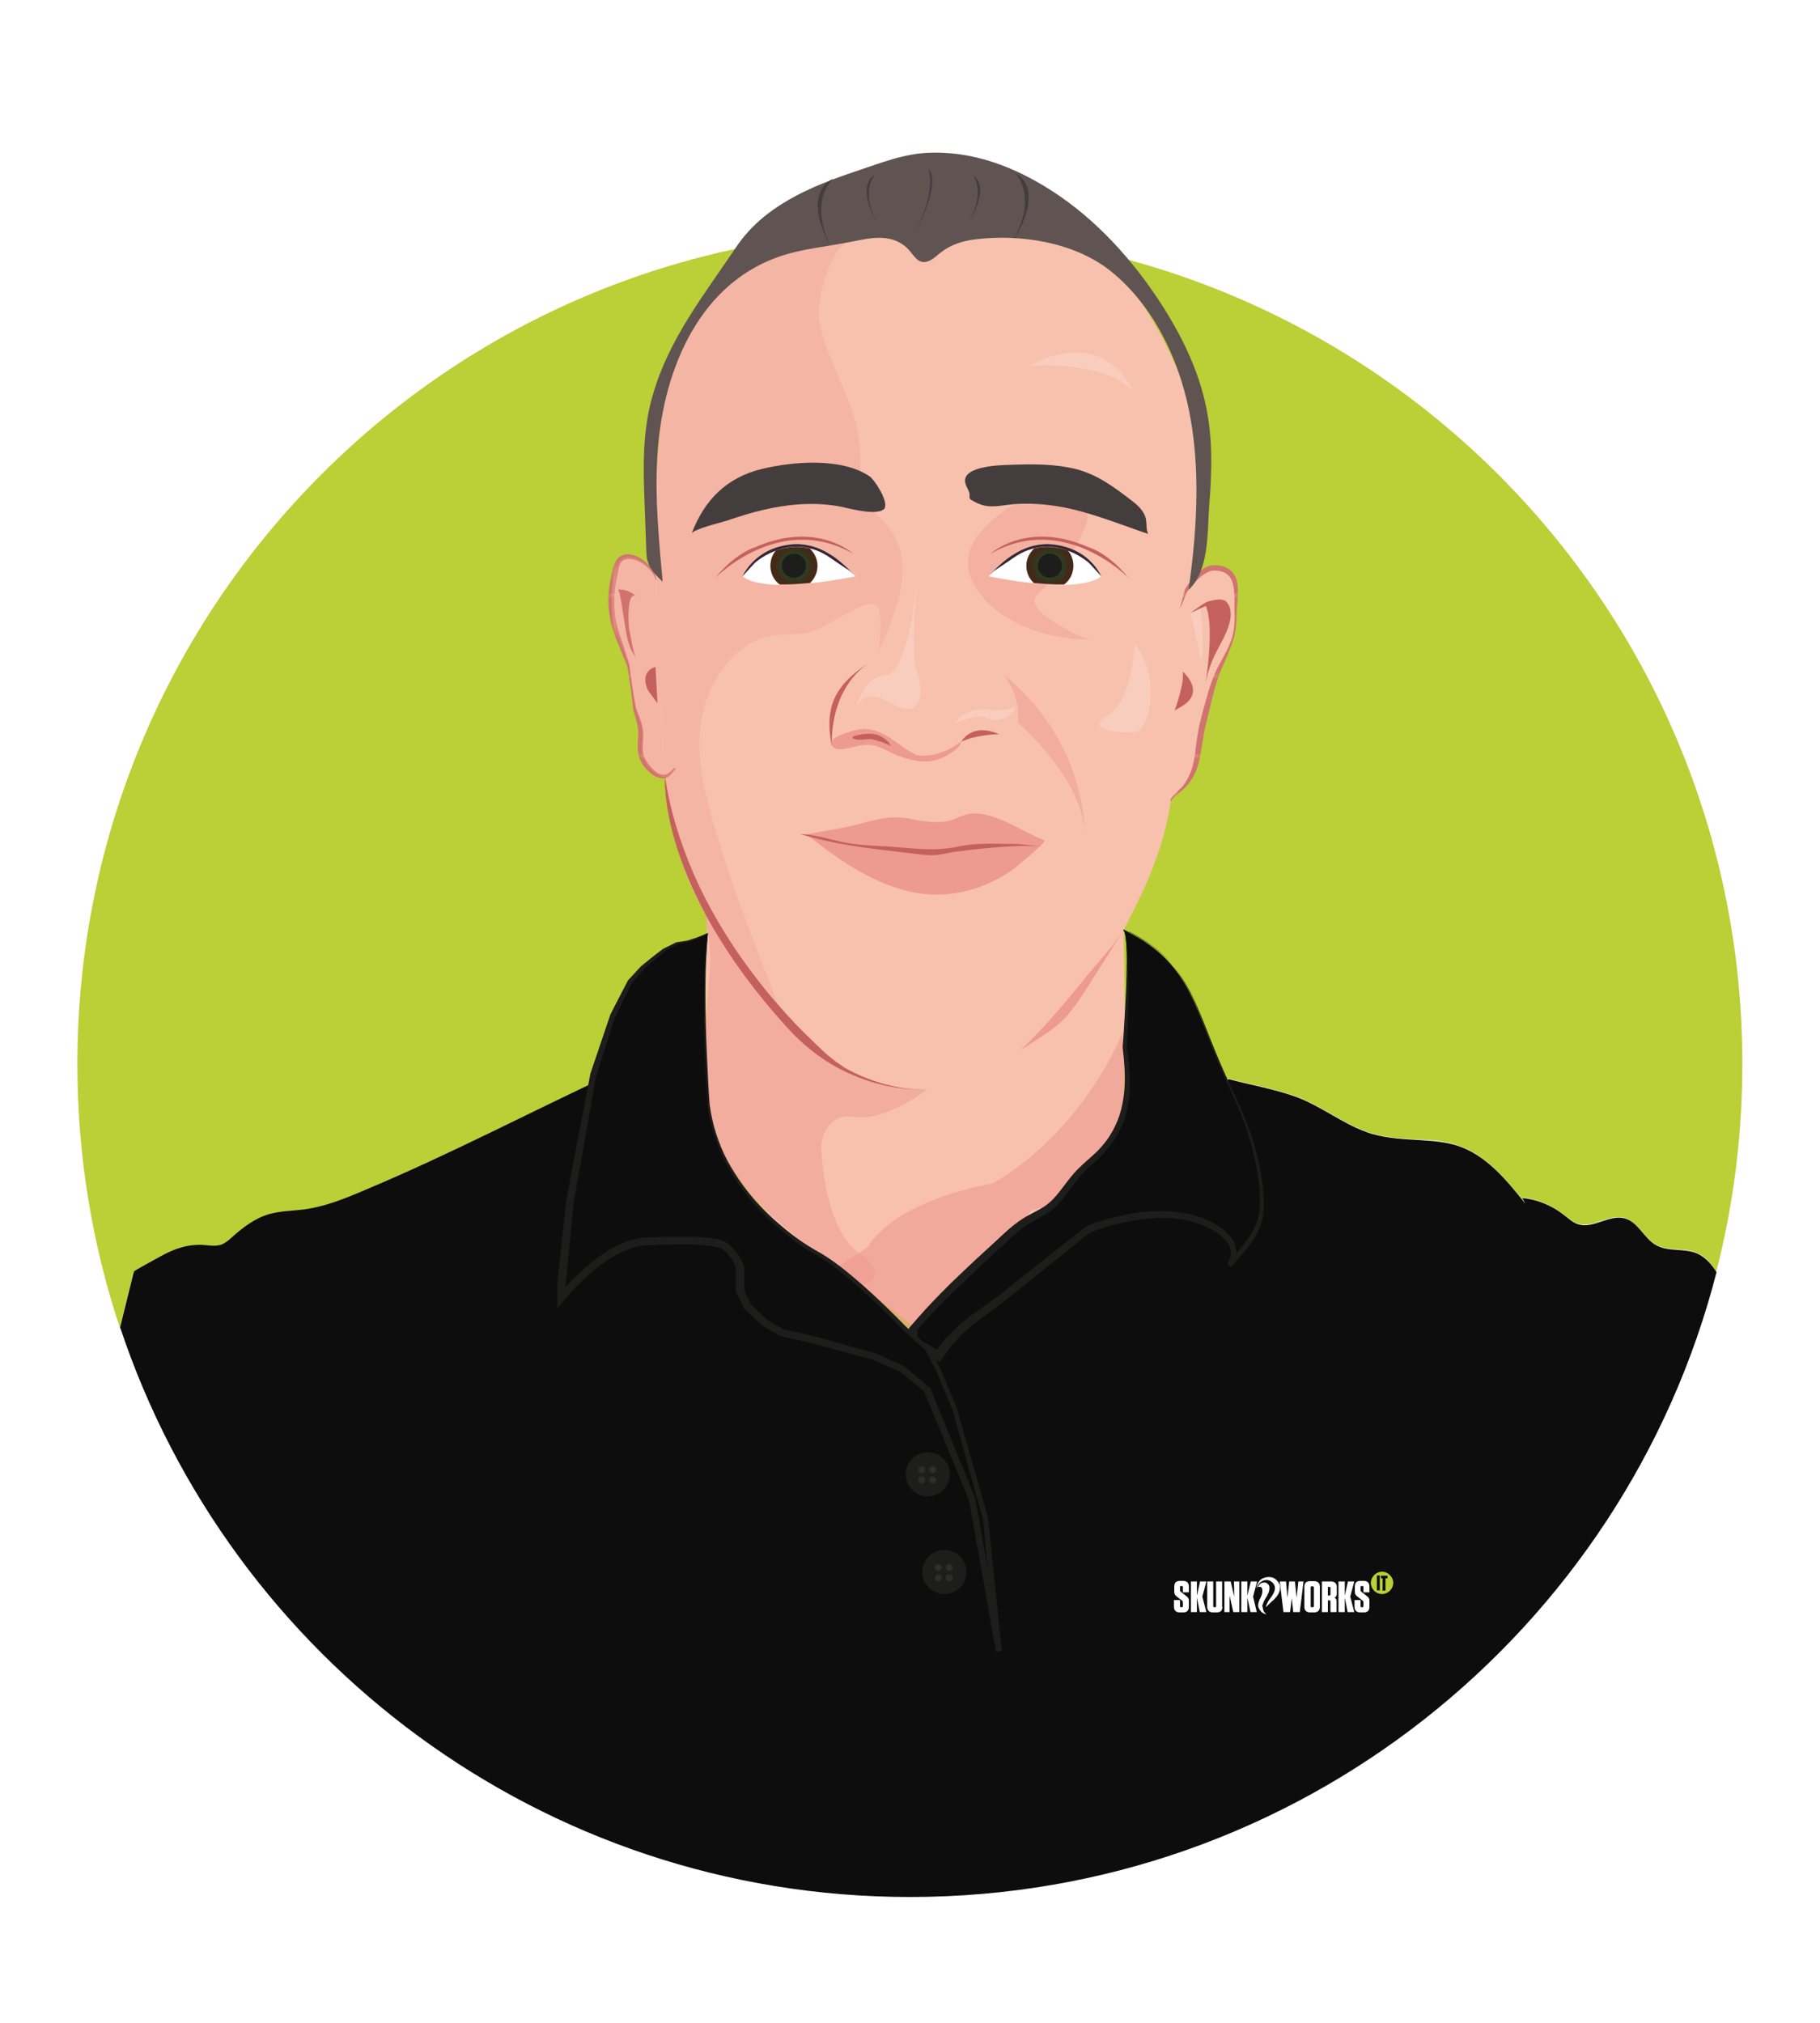 <?xml version="1.0" encoding="utf-8"?>
<!-- Generator: Adobe Illustrator 25.4.1, SVG Export Plug-In . SVG Version: 6.00 Build 0)  -->
<svg version="1.1" id="Layer_1" xmlns="http://www.w3.org/2000/svg" xmlns:xlink="http://www.w3.org/1999/xlink" x="0px" y="0px"
	 viewBox="0 0 635 705.9" style="enable-background:new 0 0 635 705.9;" xml:space="preserve">
<style type="text/css">
	.st0{fill:none;}
	.st1{fill:#D1746F;}
	.st2{fill:#BBCF36;}
	.st3{fill:#F8C1AD;}
	.st4{opacity:0.4;fill:#ED9A90;}
	.st5{opacity:0.3;fill:#ED9A90;}
	.st6{opacity:0.5;fill:#ED9A90;}
	.st7{fill:#F9CDBE;}
	.st8{fill:#ED9A90;}
	.st9{fill:url(#SVGID_1_);}
	.st10{opacity:0.45;fill:#ED9A90;}
	.st11{fill:#FFFFFF;}
	.st12{fill:#F19486;}
	.st13{fill:url(#SVGID_00000109729641358070864670000001510611079704442028_);}
	.st14{fill:#231E34;}
	.st15{fill:#1D1D1B;}
	.st16{fill:#ECECEC;}
	.st17{fill:url(#SVGID_00000067923145420733228620000002646463392803288712_);}
	.st18{fill:url(#SVGID_00000069383596984616189570000000814312136446765229_);}
	.st19{fill:url(#SVGID_00000088823192190963149080000002483540593083713467_);}
	.st20{fill:#352738;}
	.st21{fill:#1F1C33;}
	.st22{fill:#443140;}
	.st23{opacity:0.25;}
	.st24{fill:#F5F5F5;}
	.st25{fill:#D9D9D9;}
	.st26{fill:url(#SVGID_00000078750004891273602600000009021624418680929949_);}
	.st27{fill:url(#SVGID_00000128475706451943869970000015164841766199932804_);}
	.st28{fill:url(#SVGID_00000064324859949093784750000018399955237562663820_);}
	.st29{fill:url(#SVGID_00000177473731871328872710000001063123210481799605_);}
	.st30{fill:url(#SVGID_00000142872943878346472880000010177748929310013349_);}
	.st31{fill:url(#SVGID_00000005243046637632587370000003569322417367523203_);}
	.st32{fill:url(#SVGID_00000018234163493930077860000013689853172996030897_);}
	.st33{fill:url(#SVGID_00000074423617376849064060000014212136671232501926_);}
	.st34{fill:#7A6065;}
	.st35{opacity:0.58;fill:#443140;}
	.st36{fill:#0D0D0D;}
	.st37{fill:#2D2D2B;}
	.st38{fill:#453746;}
	.st39{opacity:0.22;fill:#F8C1AD;}
	.st40{fill:#5F4C56;}
	.st41{fill:#C4615F;}
	.st42{fill:url(#SVGID_00000051342906020693338930000015658701149978572215_);}
	.st43{fill:#443D3D;}
	.st44{opacity:0.6;fill:#ED9A90;}
	.st45{fill:url(#SVGID_00000102533861654986313920000013998597811717984172_);}
	.st46{fill:url(#SVGID_00000142863962887980767700000017342042801470219175_);}
	.st47{fill:url(#SVGID_00000180360810486285243860000014373002508120393122_);}
	.st48{fill:#5F5452;}
	.st49{opacity:0.64;}
	.st50{fill:#503C40;}
	.st51{fill:url(#SVGID_00000174591194604526863790000011682888499025488259_);}
	.st52{fill:url(#SVGID_00000034771561880204445280000000005572963314922166_);}
	.st53{fill:url(#SVGID_00000134970403283645885470000013484998337812430984_);}
	.st54{fill:#E9E9E9;}
	.st55{fill:url(#SVGID_00000144333640539526938680000004076726172970002103_);}
	.st56{fill:url(#SVGID_00000036243151864225767200000003136783662739285673_);}
	.st57{fill:url(#SVGID_00000091695500317010734210000002843569446234937986_);}
	.st58{fill:url(#SVGID_00000174593622218681102840000005304712604315841717_);}
	.st59{fill:url(#SVGID_00000114792728720329235770000016289246742494986153_);}
	
		.st60{fill:url(#SVGID_00000063613565179660512720000013928873647813000609_);stroke:url(#SVGID_00000109746702450600846060000013152008030827954576_);stroke-miterlimit:10;}
	
		.st61{fill:url(#SVGID_00000014626157046776793460000009411720706486708662_);stroke:url(#SVGID_00000029750685375313826300000009961164308372156577_);stroke-miterlimit:10;}
	
		.st62{fill:url(#SVGID_00000032608761815971163560000017991631480676896910_);stroke:url(#SVGID_00000070118889940884082990000009919735949528102835_);stroke-miterlimit:10;}
	.st63{fill:url(#SVGID_00000090263059188877472240000011018935460177288600_);}
	.st64{fill:#4A373B;}
	.st65{fill:#312325;}
	.st66{opacity:0.48;fill:#ED9A90;}
	.st67{fill:#7D6D60;}
	.st68{opacity:0.5;}
	.st69{fill:url(#SVGID_00000058585985987020109900000017452824120543630756_);}
	.st70{fill:url(#SVGID_00000145750664942885061880000002677472525850431889_);}
	.st71{fill:url(#SVGID_00000096056204252800731810000001020428579856092546_);}
	.st72{fill:url(#SVGID_00000137822698743702594890000008033354432601332360_);}
	.st73{fill:url(#SVGID_00000034808463800723788770000015143147023721676197_);}
	.st74{fill:url(#SVGID_00000033368997328068349160000005366874643654654866_);}
	.st75{fill:url(#SVGID_00000059299370558468078090000013824086674796635778_);}
	.st76{fill:url(#SVGID_00000086693905643862941480000012973380095102578593_);}
	.st77{fill:url(#SVGID_00000154413456757795905780000004211316820722610825_);}
	.st78{fill:url(#SVGID_00000021087266835219737560000009495106298464746639_);}
	.st79{fill:url(#SVGID_00000060018492330536637080000014629546650372489857_);}
	.st80{fill:url(#SVGID_00000124162250219080792520000014434101635634277567_);}
	.st81{opacity:0.35;fill:#634E42;}
	.st82{fill:#665549;}
	.st83{fill:#8C7E73;}
	.st84{opacity:0.23;fill:#665549;}
	.st85{fill:url(#SVGID_00000111886183088279593890000009109533695667321021_);}
	.st86{fill:url(#SVGID_00000181071613541706639370000015141698189022760353_);}
	.st87{fill:url(#SVGID_00000065056322821112021490000015463251806096610228_);}
	.st88{fill:url(#SVGID_00000099624875734877862360000015532506134795790506_);}
	.st89{opacity:0.8;fill:#F9CDBE;}
	.st90{fill:url(#SVGID_00000142856557862935135200000014842969434875724206_);}
	.st91{fill:url(#SVGID_00000006702859870631812160000013881425758378725252_);}
	.st92{fill:none;stroke:url(#SVGID_00000180351160528097065850000004598850524327149455_);stroke-width:2;stroke-miterlimit:10;}
	.st93{fill:url(#SVGID_00000057842382868530529150000010716433006893610145_);}
	.st94{fill:url(#SVGID_00000014613636519674669560000003649298332245850774_);}
	.st95{opacity:0.54;fill:#FFFFFF;}
	.st96{fill:url(#SVGID_00000036941996749971814000000017613493722594387382_);}
	.st97{fill:url(#SVGID_00000096043477160665619830000016470226169297012629_);}
	.st98{fill:url(#SVGID_00000176751640506032121630000005344363793207949983_);}
	
		.st99{fill:url(#SVGID_00000126313364650582337560000013879650533936510374_);stroke:url(#SVGID_00000036228258779852591100000011689328344754077569_);stroke-miterlimit:10;}
	
		.st100{fill:url(#SVGID_00000090984853235545031630000015464608124174922152_);stroke:url(#SVGID_00000156575210570568446600000012314517521964895625_);stroke-miterlimit:10;}
	.st101{fill:#35A8E0;}
	.st102{fill:#0D0D0D;stroke:#1D1D1B;stroke-width:3;stroke-miterlimit:10;}
	.st103{fill:#8A6D73;}
	.st104{fill:none;stroke:#D9D9D9;stroke-miterlimit:10;}
	.st105{opacity:0.25;fill:#F5F5F5;}
	.st106{fill:url(#SVGID_00000016036568663269682990000010903745133373107861_);}
	.st107{fill:url(#SVGID_00000117652449425936047800000007909801204639628929_);}
	.st108{fill:#F7BBB0;}
	.st109{opacity:0.7;fill:#F9CDBE;}
	.st110{fill:url(#SVGID_00000158006421918554557750000010210897859668802212_);}
	.st111{fill:url(#SVGID_00000026866423004467283270000000934644565733087616_);}
	.st112{fill:none;stroke:#C6AF8D;stroke-linecap:round;stroke-miterlimit:10;}
	.st113{fill:none;stroke:#C6AF8D;stroke-linecap:round;stroke-miterlimit:10;stroke-dasharray:1.999,1.999;}
	.st114{fill:#C6AF8D;}
	.st115{fill:#E5D4BD;}
	.st116{fill:#5F473B;}
	.st117{fill:url(#SVGID_00000090265795187091609420000010736302420494881687_);}
	.st118{opacity:0.8;fill:#FFFFFF;}
	.st119{fill:url(#SVGID_00000126319397530772884310000000405930691177674933_);}
	.st120{fill:url(#SVGID_00000088119550741767028690000005264078945616964480_);}
	
		.st121{fill:url(#SVGID_00000013882592658956083080000009292504362551926714_);stroke:url(#SVGID_00000150098920067043047710000007927089678641646258_);stroke-miterlimit:10;}
	.st122{fill:url(#SVGID_00000055670577136518941900000013516872944111040928_);}
	
		.st123{fill:url(#SVGID_00000051371329535008830770000014941161813481260710_);stroke:url(#SVGID_00000159455976328222108590000009636904802211791009_);stroke-miterlimit:10;}
	.st124{fill:#9C7357;}
	.st125{fill:#8F6B50;}
	.st126{fill:#795C4D;}
	.st127{fill:#B19279;}
	.st128{fill:url(#SVGID_00000141435851372128623840000003036165503653767857_);}
	.st129{fill:url(#SVGID_00000163785737922858554810000000654329755046375340_);}
	.st130{fill:url(#SVGID_00000054966005903250309340000013302773685317785278_);}
	.st131{opacity:0.2;fill:#ED9A90;}
	.st132{opacity:0.37;}
	.st133{fill:url(#SVGID_00000121246690162823842370000005155566711978635413_);}
	.st134{opacity:0.66;fill:#ED9A90;}
	.st135{opacity:0.49;fill:#ED9A90;}
	.st136{fill:#C49182;}
	.st137{opacity:0.25;fill:#F9CDBE;}
	.st138{fill:url(#SVGID_00000134949026665529902860000011766103858988652461_);}
	.st139{opacity:0.5;fill:#F9CDBE;}
	.st140{opacity:0.28;fill:#F9CDBE;}
	.st141{opacity:0.37;fill:#ED9A90;}
	.st142{opacity:0.19;fill:#ED9A90;}
	.st143{opacity:0.23;fill:#ED9A90;}
	.st144{opacity:0.78;fill:#ED9A90;}
	.st145{fill:none;stroke:#E6DAE5;stroke-linecap:round;stroke-linejoin:round;stroke-miterlimit:10;stroke-dasharray:1,1;}
	.st146{fill:url(#SVGID_00000078752020932334408910000006481728608723307659_);}
	.st147{fill:url(#SVGID_00000047748952551464938060000003401085459169748377_);}
	.st148{fill:url(#SVGID_00000015328188574739432290000018189621228465657738_);}
	.st149{fill:url(#SVGID_00000121243814855704501260000012224289728906400132_);}
	.st150{fill:url(#SVGID_00000008843876641130338150000009100918185144088482_);}
	.st151{fill:url(#SVGID_00000059276854456906630500000014928306692424426653_);}
	.st152{fill:url(#SVGID_00000090265525751437774820000006896689463065378202_);}
	.st153{fill:url(#SVGID_00000008829379551395550610000007753507843428379281_);}
	.st154{fill:#DCB39B;}
	.st155{fill:#C3A089;}
	.st156{fill:#E7BD9B;}
	.st157{opacity:0.57;fill:#ED9A90;}
	.st158{fill:url(#SVGID_00000039098281608652260940000009669520714920890519_);}
	.st159{fill:#E2B1A2;}
	.st160{opacity:0.41;fill:#ED9A90;}
	.st161{fill:url(#SVGID_00000084501921180538621290000003016957752009564805_);}
	.st162{fill:url(#SVGID_00000084500293543561747910000008254326158478120847_);}
	.st163{fill:url(#SVGID_00000084522925139913071890000004858559468656948624_);}
	.st164{opacity:0.59;fill:#ED9A90;}
	.st165{fill:url(#SVGID_00000057859482194218434180000014526544866605173633_);}
	.st166{fill:url(#SVGID_00000150091802905333673120000013440876085710449292_);}
	.st167{opacity:0.15;fill:#ED9A90;}
	.st168{fill:url(#SVGID_00000179618818352319424590000004353492169390706562_);}
	.st169{fill:url(#SVGID_00000144305630191319115170000001573474040134386074_);}
	.st170{fill:url(#SVGID_00000132068197599206661760000003713828209959949954_);}
	.st171{fill:none;stroke:url(#SVGID_00000049942683085609522410000008669143653606497446_);stroke-width:2;stroke-miterlimit:10;}
	.st172{fill:none;stroke:url(#SVGID_00000034051087666291056550000016291541316518269118_);stroke-width:2;stroke-miterlimit:10;}
	.st173{opacity:0.2;}
	.st174{fill:#594D3A;}
	.st175{fill:url(#SVGID_00000086657524300467812710000006984528324979953814_);}
	.st176{fill:none;stroke:url(#SVGID_00000075121295739012001780000007894368485651586217_);stroke-width:2;stroke-miterlimit:10;}
	.st177{opacity:5.000000e-02;fill:#594D3A;}
	.st178{opacity:0.21;fill:#594D3A;}
	.st179{opacity:0.15;fill:#594D3A;}
	.st180{opacity:7.000000e-02;fill:#594D3A;}
	.st181{fill:#8E646E;}
	.st182{fill:url(#SVGID_00000143593249295828502120000006007489825654676897_);}
	.st183{fill:url(#SVGID_00000008835018585652242570000017164312664008720557_);}
	.st184{opacity:0.45;fill:#EA8E8E;}
	.st185{fill:url(#SVGID_00000103251651295742565130000015518385859144506293_);}
	.st186{fill:url(#SVGID_00000168115103911337770840000011095038095270054556_);}
	.st187{fill:#0D0D0D;stroke:#1D1D1B;stroke-width:3;stroke-linecap:round;stroke-linejoin:round;stroke-miterlimit:10;}
	.st188{fill:#403829;}
	.st189{fill:#635642;}
</style>
<pattern  x="-468.6" y="110.6" width="27.7" height="27.7" patternUnits="userSpaceOnUse" id="New_Pattern_Swatch_8" viewBox="0 -27.7 27.7 27.7" style="overflow:visible;">
	<g>
		<rect y="-27.7" class="st0" width="27.7" height="27.7"/>
		<rect y="-27.7" class="st1" width="27.7" height="27.7"/>
	</g>
</pattern>
<g>
	<path class="st2" d="M56.2,438.3c4.7-2.6,9.5-4.3,14.9-3.8c2,0.2,4,0.5,5.9-0.1c1.4-0.5,2.6-1.5,3.7-2.5c3.9-3.4,8.2-6.7,13.2-8.2
		c3.9-1.1,8-1.1,12-1.6c7.5-1,14.6-4,21.6-6.9c29.3-12.4,57-26.9,85.6-40.2l18.8,23.9l15.9,18.3l36.8,33.7l31.9,20.4L333,460
		l35.7-33.8l37.1-20.1l22.7-29.8c7.5,2,15.4,3.5,22.7,5.9c9.7,3.3,17.7,10.4,27.6,13.3c5.3,1.6,10.9,1.8,16.5,2.1
		c4.3,0.2,8.7,0.5,12.9,1.9c10.1,3.2,17.3,12,23.9,20.3c-0.4-0.7-0.7-1.3-1.1-2c5.2,0.6,10.2,2.6,14.4,5.8c1.6,1.3,3.2,2.8,5.2,3.4
		c5.3,1.6,10.8-3.5,16.1-2.1c4.7,1.3,6.7,6.9,10.9,9.3c4.3,2.5,10,1,14.5,3c3.1,1.3,5,3.7,6.7,6.5c6-23.2,9.1-47.5,9.1-72.6
		c0-160.5-130.1-290.6-290.6-290.6S27,210.8,27,371.3c0,32.1,5.2,63,14.8,91.9c2.8-11.3,4.8-19.1,4.8-19.4
		C46.8,443.2,55.2,438.8,56.2,438.3z"/>
	<polygon class="st3" points="392,324.4 392.5,358.1 392,380 392,396 364.5,422.3 355.1,427.4 328,451.4 319.9,463.7 297.4,446.4 
		271.4,427.4 261.9,416.8 253.2,404.5 246.5,386.4 246.2,336.3 246.7,328.3 246.5,319.7 275.1,359.1 319.9,380 364.4,360 	"/>
	<path class="st3" d="M275.6,87c-6.8,1.2-13.6,3.1-18.5,7.4c-3.7,3.2-6.6,7.2-9.4,11.2c-5.2,7.1-10.4,14.4-13.3,22.7
		c-1.8,5.3-2.6,10.8-3.4,16.3c-1.9,13.7-2.2,27-2.2,40.9c0,25.8,0.6,51.5,2.7,77.3c1.1,13.6,2.5,27.2,7.1,40
		c5.6,15.8,15.8,29.5,25.8,43c4.4,5.9,8.8,11.7,14.1,16.8c12.9,12.2,31.7,19.3,49.4,17.1c10.4-1.3,19.6-7,28.1-13.1
		c7.9-5.7,15.6-12,21.8-19.6c5.7-6.8,10.1-14.6,14.2-22.5c5.4-10.2,10.4-20.6,13.6-31.7c1.6-5.4,2.7-11,3.3-16.6
		c0.6-5.9-0.4-11.6-0.3-17.4c0.3-11.7,4.8-22.9,5.3-34.6c0.2-4.9-1-9.9,0-14.6c1.9-9.2,3.7-14.3,4.8-23.3c1-8.5,0.4-21.1-0.1-29.6
		c-0.2-4.5-1.3-8.9-2.6-13.2c-4.7-15.6-12-30.4-21.7-43.5c-3-4.1-6.3-8-10.4-11c-10.7-7.7-23.3-9.6-36.1-8.9
		c-7.9,0.4-15.8,0.7-23.7,1.2c-12.3,0.8-24.6,2.1-36.8,3.9C283.7,85.8,279.6,86.3,275.6,87z"/>
	<path class="st41" d="M302.8,231.5c-4.8,3.2-9.4,7.1-11.7,12.3c-2.3,5.3-2,11.3-0.8,16.9C290.3,260.8,288.5,241.8,302.8,231.5z"/>
	<path class="st6" d="M323.7,380c0,0-14.7,11.4-25.5,9.7s-11.7,10-11.7,10s0.5,28.3,13.1,37.5c12.7,9.2,0.2,11.4,0.2,11.4
		s-14.9-11.3-14.9-11.4c-8.1-6.2-16-12.8-23.1-20.1c-16.5-17-17-45.3-15.1-67.3c0.4-5.2,1.1-10.6,1.1-16c-0.1-5.4-1.2-10.7-2.1-16
		l2-0.6c0,0,8.3,20.1,24.5,37.8C284.5,368.5,301.1,380.9,323.7,380z"/>
	<path class="st7" d="M319.9,203.5c0,0-2.5,24.4,0,30.8c2.5,6.4,2.1,17.5-8.9,11.1c-11.1-6.5-12.5,2.5-12.5,2.5s2.2-11.7,10.5-12.3
		C317.1,235,319.9,203.5,319.9,203.5z"/>
	<path class="st7" d="M395.9,224.7c0,0-0.6,19.6-9.3,24.8c-8.7,5.2,3.9,6.3,9.3,6C401.3,255,405,235.6,395.9,224.7z"/>
	<path class="st7" d="M359,127.6c0,0,26.8-2,36.3,8.9C395.3,136.5,386.5,113.5,359,127.6z"/>
	<path class="st3" d="M232.9,271.1c-0.3,0.1-0.6,0.1-1,0.1c-2.7-0.2-5.8-3.4-7-5.5c-2.2-3.9-0.5-7.3-1.1-11.3
		c-0.4-2.4-1.4-4.8-2.1-7.1l-2.3-15.1c0,0-4.1-10.6-4.1-10.6c-2.2-6-2.6-12.7-1.4-18.9c0.6-2.8,0.8-7.3,4-8.2
		c4.4-1.3,11.2,3.8,11.6,8.1c0,0,7.1,65.6,7.1,65.6C235.4,269.5,234.5,270.8,232.9,271.1z"/>
	<g>
		<pattern  id="SVGID_1_" xlink:href="#New_Pattern_Swatch_8" patternTransform="matrix(1 0 0 1 -128.561 -42.322)">
		</pattern>
		<path class="st9" d="M235.7,268.3c-0.5,0.5-0.9,1.1-1.3,1.6c-0.5,0.5-1,1.1-1.7,1.4c-0.7,0.3-1.5,0.4-2.3,0.2
			c-0.8-0.2-1.5-0.5-2.1-0.8c-1.3-0.8-2.3-1.8-3.3-2.9c-0.9-1.1-1.7-2.4-2.1-3.9c-0.4-1.5-0.4-3-0.4-4.4c0.1-1.4,0.2-2.8,0.2-4.1
			c-0.1-2.6-1.1-5.2-1.8-8l0-0.1l0,0c-0.5-5.1-1.2-10.1-2.1-15.1l0,0.1l-2.6-6.4c-0.9-2.1-1.8-4.2-2.5-6.5c-1.3-4.5-1.8-9.3-1.2-14
			c0.1-1.2,0.3-2.4,0.6-3.5c0.2-1.1,0.4-2.3,0.7-3.4c0.3-1.2,0.7-2.4,1.6-3.5c0.4-0.5,1.1-1,1.7-1.2l0.5-0.2l0.5-0.1
			c0.3-0.1,0.7-0.1,1-0.1c1.3,0,2.5,0.4,3.6,1c1.1,0.5,2.1,1.3,2.9,2.1c0.9,0.8,1.7,1.7,2.3,2.7c0.6,1,1.1,2.2,1.1,3.3l-0.2,0
			c-0.5-2.2-2.1-3.9-3.8-5.3c-1.7-1.3-3.9-2.3-5.9-2.2c-1,0.1-1.8,0.4-2.3,1.1c-0.6,0.7-0.9,1.7-1.1,2.8c-0.2,1.1-0.4,2.2-0.6,3.3
			c-0.2,1.2-0.4,2.2-0.5,3.3c-0.5,4.4-0.3,9,0.8,13.3c0.5,2.1,1.4,4.3,2.1,6.5l2.1,6.5l0,0.1l0,0c0.6,5.1,1.3,10.1,2.3,15.1l0-0.1
			c0.8,2.6,2.2,5.1,2.5,8.1c0.3,3-0.5,5.7,0.1,8.1c0.3,1.2,0.9,2.4,1.7,3.4c0.8,1.1,1.7,2.1,2.7,2.8c1,0.8,2.3,1.3,3.4,0.9
			c1.2-0.3,2.1-1.5,3.2-2.4L235.7,268.3z"/>
	</g>
	<path class="st41" d="M222.2,208.2c-2.5-1.9-3.5-2.5-6.7-2.5c0.9,0,2,9.4,2.2,10.3c0.8,4.7,1.1,9.6,4.3,13.5
		c-1.1-1.4-1.9-7.5-2.4-9.5C219.2,218.4,218.5,205.4,222.2,208.2z"/>
	<path class="st5" d="M311.7,186.4c-3.1-5-7.5-7.5-9.7-12.8c-0.3-0.8-0.6-1.8-0.9-2.8c-1.1-5-0.8-10.3-1.2-15.4
		c-1.3-15.8-11.1-28-14-43c-1.4-7.3,3.7-29.2,13.9-29.8c-0.1,0-11.5,0.9-11.5,0.9l-15.9,3.9L254.8,97l-16,17.3l-5.8,15.4l-3.5,19.4
		l-0.7,19.7v15.4l0.3,27.2c-0.1-5.3-0.2-8.8-0.2-8.8c-0.5-4.3-6.5-9.4-10.9-8.1c-3.2,1-3.4,5.4-4,8.2c-1.3,6.2-0.8,12.9,1.4,18.9
		c0,0,4.1,10.6,4.1,10.6l2.3,15.1c0.7,2.3,1.7,4.7,2.1,7.1c0.6,3.9-1.1,7.4,1.1,11.3c1.2,2.1,4.2,5.3,7,5.5c0.1,0,0.2-0.2,0.2-0.4
		l0.2,2.5l1.9,13.2l0.9,4.6c1.1,10.3,11.3,28.7,11.3,28.7c6.6,13.3,28.6,39.4,28.6,39.4c-0.1-0.1-0.1-0.3-0.2-0.4
		c-10.3-25.7-20.8-52-27.9-78.7c-2.7-10.1-4.1-20.8-1.9-31c2.4-11.3,10.9-24.3,22.9-27c4.5-1,9.2-0.6,13.8-1.3
		c6.3-1,20.5-12.8,24-9.6c2.4,2.2,1,12.8,0.9,16c2.2-4.8,4.1-9.8,5.8-14.8C315.1,203.9,316.5,194.2,311.7,186.4z M230,238.7
		l1.6,26.1C231.2,259.8,230.5,249.5,230,238.7C230,238.7,230,238.7,230,238.7z M231.9,268.2L231.9,268.2L231.9,268.2
		C231.9,268.2,231.9,268.2,231.9,268.2z"/>
	<path class="st41" d="M228.7,232.7c0,0-5.8,1.3-2.6,8.2l3.3,4.5L228.7,232.7z"/>
	<path class="st43" d="M308.7,177.1c1.1-2.5-3.5-9.6-5.3-10.9c-9.8-6.6-26.6-5.2-37.5-2.6c-12.4,3-20.2,10.9-24.6,22.6
		c0.6-1.6,10.4-3.9,12.2-4.5c4.4-1.5,8.8-2.9,13.3-3.9c8.8-2,17.7-2.7,26.7-1c2.5,0.5,13.2,3.6,15.3,0.4
		C308.7,177.2,308.7,177.2,308.7,177.1z"/>
	<path class="st4" d="M357.1,174.2c0,0-24.6,11.7-18.4,27.3c5.9,15.1,27.7,22.5,42.5,21.4c-3.6,0.3-9.7-3.7-12.5-5.3
		c-2.3-1.4-8.7-5.1-7.6-8.9c0.2-0.6,0.6-1,1-1.4c2.9-2.9,6.3-5.4,8.5-8.9c2.8-4.3,5.4-8.7,7.5-13.3c0.8-1.7,1.5-3.6,1.3-5.5
		C378.6,171.6,362.4,173.3,357.1,174.2z"/>
	<path class="st43" d="M338.4,174c0,0,0-0.1-0.1-0.1c-0.1-0.4,0-0.8,0-1.2c0-1.2-0.9-2.3-1.3-3.5c-2.6-6.6,11.9-6.9,15.2-7
		c7.8-0.3,15.7-0.4,23.3,1.5c7.7,2,13.7,6.6,19.9,11.4c2.2,1.7,4.3,4,4.5,6.7c0.2,1.6,0,3,0.7,4.5c-10.1-3.4-20.1-7.6-30.7-9.5
		c-5.3-0.9-10.7-1.3-16-0.9c-5.8,0.5-9.4,2-14.7-1.3C338.9,174.5,338.6,174.3,338.4,174z"/>
	<path class="st41" d="M292.3,370.9c-3.3-2.3-6.1-5.1-9-7.9c-4.1-3.9-8-8-11.7-12.3c-4.7-5.3-9-10.9-13.1-16.7
		c-4.6-6.6-8.8-13.5-12.5-20.7c-4-7.8-7.3-16-9.9-24.4c-1.8-5.8-3.1-11.8-4.1-17.8c0,0-2.8,37.6,42.8,87.6c5,5.5,11.1,10.5,17.7,14
		c9.5,5,20,7.8,30.8,7.4c0.1,0,0.2,0,0.3,0c-9.9,0.4-20.5-2.8-29-7.6C293.8,371.9,293.1,371.4,292.3,370.9z"/>
	<path class="st8" d="M356,366.5c4.5-3.1,9.4-5.7,13.6-9.4c4.7-4.2,7.8-9.6,11.2-14.8c3.8-5.9,7.5-12,11.3-17.9
		c-3.7,5.7-8.6,10.9-12.9,16.1c-6.7,8.3-13.5,16.5-21.1,24C357.4,365.2,356.7,365.8,356,366.5z"/>
	<path class="st44" d="M391.7,360.1c0,0-12.7,33.6-45.2,52.8c0,0-33.5,5.3-43.8,22.3l-12.3,8.1l9.5,5.3l13,11.2l2.9,3.9h2.8
		l10.3-11.7L341,441l9.4-9.2l5.9-5l3.6-4.5l4.5-1.1l3.6-1.1c0,0,5.9-8.2,5.9-8.2c2.4-3.4,5.8-5.7,8.9-8.3c6.1-5.2,9.4-13,10.7-20.8
		c0.7-4,0.8-8,0.6-12C393.8,367.7,390.7,362.7,391.7,360.1z"/>
	<g>
		<path class="st36" d="M317.5,661.9c135.4,0,249.2-92.6,281.4-218c-1.7-2.7-3.7-5.1-6.7-6.5c-4.6-2-10.2-0.5-14.5-3
			c-4.2-2.4-6.2-8.1-10.9-9.3c-5.3-1.4-10.9,3.7-16.1,2.1c-2-0.6-3.5-2.1-5.2-3.4c-4.1-3.2-9.2-5.3-14.4-5.8c0.4,0.7,0.7,1.3,1.1,2
			c-6.6-8.3-13.8-17.1-23.9-20.3c-4.1-1.3-8.5-1.6-12.9-1.9c-5.5-0.3-11.2-0.6-16.5-2.1c-9.9-2.9-17.9-10-27.6-13.3
			c-7.3-2.5-15.2-3.9-22.7-5.9l-22.7,29.8l-37.1,20.1L333,460l-16.5,11.2l-31.9-20.4L247.9,417L232,398.8l-18.8-23.9
			c-28.6,13.3-56.3,27.9-85.6,40.2c-7,3-14.1,5.9-21.6,6.9c-4,0.5-8.1,0.5-12,1.6c-5,1.4-9.3,4.7-13.2,8.2c-1.1,1-2.3,2-3.7,2.5
			c-1.9,0.6-3.9,0.3-5.9,0.1c-5.4-0.4-10.2,1.2-14.9,3.8c-1,0.6-9.4,5-9.6,5.5c-0.1,0.3-2,8.2-4.8,19.4
			C80.3,578.6,189.2,661.9,317.5,661.9z"/>
	</g>
	<g>
		<path class="st36" d="M392,324.4c10.7,5.2,18.1,11.7,23.4,22.6c3.9,8,6.7,16.6,10.2,24.7c3.7,8.8,8.2,17.2,10.9,26.4
			c2.1,7.2,3.6,14.5,3.5,22c0,1.6-0.1,3.3-0.5,4.9c-1.5,6.2-6.6,11.7-10.9,16.3c0,0,6.5-6.9-6.5-13.8c-11.5-6.1-27.5-3.6-39.3,0.3
			c-1.1,0.4-2.2,0.8-3.3,1.3c-1,0.6-2,1.3-2.9,2.1c-9.1,7.4-18.3,14.7-27.5,22l-10.4,7.6l-3.3,2.8l-4.5,4.7l-3.5,4.8l-3.7-2.4
			l-4.9-2l-0.3-5c0,0,3-3.4,3-3.4c8.6-9.8,18.3-18.3,27.8-27.2c2.9-2.7,5.8-5.4,9.2-7.5c2.5-1.5,5.2-2.6,7.5-4.3
			c4-3,6.4-7.7,9.8-11.4c2.6-2.9,5.7-5.3,8.3-8.1c9.9-10.5,10.2-23.2,8.2-36.7C392.3,365.1,394.6,328.8,392,324.4z"/>
		<path class="st15" d="M391.9,324.3c0.7,0.3,1.4,0.6,2.1,0.9l1.9,1l1.8,1.1l1.8,1.1c2.4,1.5,4.6,3.3,6.7,5.3
			c4.1,3.9,7.4,8.7,9.8,13.9c2.5,5.1,4.5,10.4,6.6,15.7c2.1,5.3,4.3,10.4,6.7,15.6c2.4,5.1,4.8,10.3,6.7,15.6
			c1.9,5.4,3.3,10.9,4.2,16.6c0.4,2.8,0.7,5.7,0.7,8.6c0,1.4,0,2.9-0.2,4.3c-0.2,1.5-0.6,2.9-1.2,4.3c-1.1,2.7-2.7,5.2-4.5,7.4
			c-1.8,2.3-3.7,4.4-5.7,6.4l-1.2-1.2c0.6-0.7,1.1-1.8,1.3-2.9c0.2-1,0-2.1-0.4-3.1c-0.9-2-2.7-3.6-4.6-4.9c-4-2.6-8.6-4.1-13.3-4.7
			c-2.4-0.3-4.8-0.4-7.2-0.3c-2.4,0.1-4.8,0.3-7.2,0.7c-4.8,0.7-9.5,1.9-14.1,3.5c-1.1,0.4-2.1,0.8-3.1,1.5
			c-0.9,0.6-1.9,1.4-2.8,2.2l-5.7,4.6l-11.5,9.2l-5.7,4.6c-1.9,1.5-3.8,3.1-5.8,4.5l-5.9,4.4c-1,0.7-2,1.4-2.9,2.2l-2.8,2.4l0.1-0.1
			l-4.5,4.7l0.1-0.1l-3.5,4.9l-0.8,1.1l-1.1-0.7l-3.7-2.4l0.2,0.1l-4.9-2l-0.8-0.3l-0.1-0.9l-0.3-5l0-0.6l0.4-0.5
			c3.5-4.1,7.2-8.2,11-12c3.8-3.9,7.8-7.6,11.7-11.3l6-5.5c2-1.8,3.9-3.7,6-5.5c2.1-1.8,4.4-3.5,6.9-4.8c2.4-1.3,4.8-2.4,6.7-4
			c3.9-3.2,6.4-8.2,10.5-12.2c2-2,4.1-3.7,6-5.5c1-0.9,1.8-1.9,2.7-2.9c0.8-1,1.6-2,2.3-3.2c1.4-2.2,2.5-4.6,3.3-7
			c0.8-2.5,1.3-5.1,1.6-7.7c0.6-5.3,0.1-10.6-0.5-15.9l0-0.1l0-0.1c0.5-6.8,0.9-13.6,1.2-20.4c0.1-3.4,0.2-6.8,0.2-10.2
			c0-1.7,0-3.4-0.1-5.1c-0.1-0.8-0.1-1.7-0.2-2.5c0-0.4-0.1-0.8-0.2-1.2l-0.2-0.6C392,324.8,391.9,324.5,391.9,324.3z M392.1,324.5
			c0.1,0.2,0.2,0.2,0.3,0.4l0.2,0.6c0.1,0.4,0.2,0.8,0.3,1.3c0.2,0.8,0.3,1.7,0.3,2.5c0.2,1.7,0.3,3.4,0.3,5.1
			c0.1,3.4,0.2,6.8,0.2,10.2c0,6.8-0.2,13.6-0.6,20.5l0-0.2c0.8,5.4,1.4,10.8,1,16.4c-0.2,2.8-0.7,5.5-1.5,8.2
			c-0.8,2.7-2,5.2-3.5,7.6c-0.7,1.2-1.6,2.3-2.4,3.4c-0.9,1.1-1.8,2.1-2.8,3.1c-2,2-4,3.7-5.9,5.6c-1.8,1.8-3.4,3.9-5,6.2
			c-1.6,2.2-3.3,4.5-5.5,6.4c-2.3,1.9-4.9,3.1-7.1,4.4c-2.3,1.2-4.3,2.8-6.3,4.5c-2,1.7-3.9,3.6-5.9,5.4l-5.9,5.5
			c-3.9,3.7-7.9,7.4-11.7,11.1c-3.8,3.8-7.4,7.7-11,11.8l0.4-1.1l0.2,5l-0.9-1.3l4.8,2.1l0.1,0.1l0.1,0.1l3.7,2.4l-1.9,0.3l3.6-4.8
			l0.1-0.1l0.1-0.1l4.5-4.6l0.1-0.1l0.1,0l2.9-2.4c0.9-0.8,2-1.5,3-2.2l6-4.3c2-1.4,3.9-3,5.8-4.5l5.8-4.6l11.5-9.1l5.8-4.6
			c1-0.7,1.9-1.6,3-2.3c1.1-0.7,2.4-1.3,3.6-1.7c4.7-1.6,9.5-2.8,14.5-3.5c2.5-0.4,4.9-0.6,7.4-0.6c2.5-0.1,5,0,7.5,0.4
			c5,0.6,9.9,2.2,14.1,5.1c2.1,1.4,4.1,3.2,5.2,5.7c0.5,1.2,0.8,2.7,0.5,4.1c-0.1,0.7-0.3,1.4-0.6,2c-0.3,0.6-0.6,1.2-1.1,1.8
			l-1.2-1.2c1.9-2,3.9-4.1,5.6-6.3c1.7-2.2,3.3-4.5,4.3-7c0.5-1.3,0.9-2.6,1.1-3.9c0.2-1.3,0.2-2.7,0.3-4.1c0-2.8-0.2-5.6-0.6-8.4
			c-0.8-5.5-2.2-11-3.9-16.4c-1.8-5.3-4.2-10.5-6.5-15.6c-2.4-5.1-4.5-10.4-6.5-15.7c-2-5.3-4-10.6-6.4-15.7
			c-2.4-5.1-5.5-9.9-9.5-13.8c-2-2-4.2-3.7-6.6-5.3l-1.8-1.1l-1.8-1.1l-1.9-1C393.2,325.2,392.7,324.9,392.1,324.5z"/>
	</g>
	<g>
		<path class="st36" d="M247,325.6l-3.4,1.7l-3.1,1l-3.9,0.6l-4.6,2.4l-3.9,3.1l-3.7,3.1l-4.6,5l-2.8,5.4l-3.2,6.4l-6.8,20.8
			l-8.1,44.2l-2.9,29.2v4c0,0,16-20.5,31.4-19.7c0,0,21.9-1.3,25.8,1.8c3.9,3.1,5.1,7.3,5.1,7.3v8.2l2.6,5.4l5.8,5.6l6.5,3.7
			l9.9,2.2l21.8,6l10,4.5l8.8,7.3l15.8,38.5c0,0,8.8,49.7,9.1,52.5s-4.7-46-4.7-46l-10.8-38.3l-5.8-13.8l-3.7-7.1l-7.9-7.1
			c0,0-18.9-20-30.8-26.4c0,0-33.4-17.9-37.5-51.7C247.4,385.5,244.4,347.8,247,325.6z"/>
		<path class="st15" d="M246.9,325.7c-1.1,0.6-2.1,1.2-3.2,1.8l0,0l0,0l-3.1,1.1l0,0l0,0l-3.9,0.7l0.1,0l-4.5,2.4l0.1,0l-3.8,3
			l-3.7,3.2l0,0l-4.5,5.1l0.1-0.1l-3,6l-2.9,6l0-0.1l-6.7,20.9l0-0.1c-2.6,14.8-5.1,29.5-7.8,44.3l0-0.1l-2.8,29.2l0-0.1l0,4
			l-2.5-0.8c2.1-2.6,4.2-4.9,6.6-7.2c2.3-2.3,4.8-4.4,7.4-6.3c2.7-1.9,5.5-3.7,8.6-4.9c3.1-1.3,6.5-2.1,10-1.9l-0.2,0
			c3-0.2,5.9-0.3,8.9-0.3c3,0,5.9,0,8.9,0.2c1.5,0.1,3,0.3,4.5,0.5c0.8,0.1,1.5,0.3,2.3,0.6c0.4,0.1,0.8,0.3,1.2,0.5
			c0.2,0.1,0.4,0.2,0.7,0.4l0.3,0.2c0.1,0.1,0.2,0.1,0.2,0.2c1.2,1,2.3,2.2,3.2,3.5c0.5,0.7,0.9,1.3,1.2,2.1c0.4,0.7,0.7,1.4,1,2.3
			l0.1,0.2l0,0.2l0,8.2l-0.2-0.7l2.6,5.4l-0.3-0.4l5.8,5.6l-0.3-0.2l6.5,3.7l-0.4-0.2l8,1.8l2,0.5l2,0.5l3.9,1.1l15.8,4.4l0.1,0
			l0.1,0l10,4.5l0.2,0.1l0.1,0.1l8.7,7.3l0.3,0.2l0.1,0.3l15.7,38.6l0,0.1l0,0.1l4.3,24.6c1.4,8.2,2.8,16.4,4.2,24.6
			c0.2,1,0.3,2,0.5,3.1l0.1,0.4l0,0c-4.2,0.4-1.2,0.1-2.1,0.2l0,0l0-0.1l0-0.2l-0.1-0.8l-0.2-1.6l-0.6-6.2l-1.2-12.4L343,530l0,0.2
			l-10.7-38.4l0,0.1l-5.7-13.8l0,0.1l-3.7-7.1l0.2,0.2l-7.9-7.1l0,0l0,0c-4.8-5-9.7-9.9-14.9-14.5c-5.2-4.6-10.5-9.1-16.6-12.4
			c-6-3.6-11.5-8-16.5-12.9c-5-4.9-9.4-10.5-12.8-16.5c-3.5-6.1-5.9-12.8-7.1-19.7l-0.4-2.6l-0.2-2.6l-0.3-5.2
			c-0.2-3.5-0.3-6.9-0.5-10.4c-0.2-7-0.4-13.9-0.3-20.9c0-3.5,0.1-7,0.3-10.4c0.1-1.7,0.2-3.5,0.3-5.2
			C246.4,329,246.7,327.4,246.9,325.7z M247,325.5l-0.4,5.3c-0.1,1.7-0.2,3.5-0.3,5.2c-0.1,3.5-0.2,6.9-0.2,10.4
			c0,6.9,0.2,13.9,0.5,20.8c0.2,3.5,0.3,6.9,0.5,10.4l0.3,5.2l0.2,2.6l0.4,2.6c1.2,6.8,3.6,13.4,7.1,19.3c3.5,6,7.8,11.4,12.8,16.2
			c5,4.8,10.4,9.1,16.4,12.6c6.2,3.3,11.6,7.9,16.8,12.4c5.2,4.6,10.2,9.5,15.1,14.5l0,0l7.9,7l0.1,0.1l0.1,0.1l3.7,7.1l0,0l0,0
			l5.8,13.8l0,0l0,0.1l10.9,38.3l0,0.1l0,0.1l2.6,24.8l1.3,12.4l0.6,6.2l0.2,1.5l0.1,0.8l0,0.2l0,0.1l0,0c-0.9,0.1,2.1-0.2-2.1,0.2
			l0,0c0-0.1,0-0.2-0.1-0.4c-0.1-1-0.3-2-0.5-3c-1.4-8.2-2.9-16.4-4.3-24.5l-4.4-24.5l0.1,0.2l-15.9-38.5l0.4,0.5l-8.8-7.2l0.3,0.2
			l-10-4.4l0.2,0.1l-15.8-4.3l-3.9-1.1l-2-0.5l-2-0.4l-7.9-1.8l-0.2,0l-0.2-0.1l-6.5-3.7l-0.2-0.1l-0.1-0.1l-5.8-5.6l-0.2-0.2
			l-0.1-0.2l-2.6-5.4l-0.2-0.3l0-0.4l0-8.2l0.1,0.4c-0.2-0.5-0.5-1.2-0.7-1.7c-0.3-0.6-0.6-1.2-1-1.7c-0.7-1.1-1.7-2.1-2.7-2.9
			c-0.6-0.6-2-0.9-3.4-1.2c-1.4-0.2-2.8-0.4-4.2-0.5c-2.9-0.2-5.8-0.3-8.7-0.2c-2.9,0-5.8,0.1-8.7,0.3l-0.1,0l-0.1,0
			c-2.9-0.1-5.9,0.5-8.7,1.7c-2.8,1.1-5.5,2.7-8,4.5c-2.5,1.8-4.9,3.8-7.2,6c-2.3,2.2-4.4,4.5-6.4,6.9l-2.5,3.1l0-3.9l0-4l0-0.1
			l0-0.1l3.1-29.2l0-0.1l0,0c2.7-14.7,5.6-29.5,8.4-44.2l0-0.1l0-0.1l7-20.7l0-0.1l0,0c2-4,4.1-7.9,6.1-11.8l0-0.1l0,0l4.6-5l0,0
			l0,0l3.8-3.1l3.9-3l0,0l0,0l4.6-2.3l0,0l0,0l3.9-0.6l0,0l3.1-1l0,0C244.7,326.5,245.9,326,247,325.5z"/>
	</g>
	<g>
		<circle class="st15" cx="323.7" cy="514.4" r="7.7"/>
		<circle class="st37" cx="321.6" cy="512.8" r="1.2"/>
		<circle class="st37" cx="325.4" cy="512.8" r="1.2"/>
		<circle class="st37" cx="321.6" cy="516.4" r="1.2"/>
		<circle class="st37" cx="325.4" cy="516.4" r="1.2"/>
	</g>
	<g>
		<circle class="st15" cx="329.5" cy="548.5" r="7.7"/>
		<circle class="st37" cx="327.4" cy="546.9" r="1.2"/>
		<circle class="st37" cx="331.2" cy="546.9" r="1.2"/>
		<circle class="st37" cx="327.4" cy="550.5" r="1.2"/>
		<circle class="st37" cx="331.2" cy="550.5" r="1.2"/>
	</g>
	<path class="st11" d="M358.1,197.4c0-2.4,1-4.5,2.7-6c-9.2,2.1-15.9,9.7-15.9,9.7c6.2,1.2,11.4,2,15.8,2.4
		C359.1,202,358.1,199.8,358.1,197.4z"/>
	<path class="st11" d="M384.1,201.1c0,0-3-6.1-11.5-8.9c1.2,1.4,1.9,3.3,1.9,5.3c0,2.7-1.3,5.1-3.3,6.6
		C382,203.8,384.1,201.1,384.1,201.1z"/>
	
		<radialGradient id="SVGID_00000079445777831175052780000008671239539404790462_" cx="366.29" cy="197.441" r="8.231" gradientUnits="userSpaceOnUse">
		<stop  offset="1.065558e-08" style="stop-color:#006633"/>
		<stop  offset="0.806" style="stop-color:#422918"/>
	</radialGradient>
	<path style="fill:url(#SVGID_00000079445777831175052780000008671239539404790462_);" d="M374.5,197.4c0-2-0.7-3.9-1.9-5.3
		c-1.5-0.5-3.2-0.9-5-1.1c-2.4-0.3-4.7-0.1-6.8,0.4c-1.6,1.5-2.7,3.7-2.7,6c0,2.4,1,4.5,2.6,6c4.2,0.4,7.7,0.6,10.6,0.5
		C373.2,202.5,374.5,200.1,374.5,197.4z"/>
	<path class="st20" d="M372.6,191.1c-1.5-0.5-3.2-0.9-5-1.1c-2.4-0.3-4.7-0.1-6.8,0.4c-1.4,0.3-2.8,0.8-4.1,1.4
		c-1.3,0.6-2.5,1.3-3.6,2c-1.1,0.7-2.1,1.5-3.1,2.3c-1.4,1.2-2.7,2.4-3.9,3.7c-0.4,0.5-0.8,0.9-1.3,1.4c0.2-0.3,0.6-0.5,0.8-0.8
		c0.3-0.3,0.6-0.6,0.9-0.9c0.5-0.5,1.1-0.8,1.7-1.2c0.7-0.5,1.4-0.9,2.1-1.4c2-1.3,3.9-2.8,6-3.9c6.3-3.3,13.5-2.8,19.7,0.7
		c0.1,0,0.1,0.1,0.2,0.1c1.2,0.7,2.4,1.5,3.5,2.4c0.4,0.3,4.4,4.8,4.5,4.8c0,0,0,0,0,0S381.2,193.9,372.6,191.1z"/>
	<circle class="st15" cx="366.3" cy="197.4" r="4.2"/>
	<path class="st41" d="M345.6,193.2c0,0,12.7-11.7,34.1-2.3c0,0,6.8,1.8,14.1,10.8C393.8,201.7,371.4,178.5,345.6,193.2z"/>
	<path class="st11" d="M285.3,197.4c0-2.4-1-4.5-2.7-6c9.2,2.1,15.9,9.7,15.9,9.7c-6.2,1.2-11.4,2-15.8,2.4
		C284.2,202,285.3,199.8,285.3,197.4z"/>
	<path class="st11" d="M259.2,201.1c0,0,3-6.1,11.5-8.9c-1.2,1.4-1.9,3.3-1.9,5.3c0,2.7,1.3,5.1,3.3,6.6
		C261.3,203.8,259.2,201.1,259.2,201.1z"/>
	
		<radialGradient id="SVGID_00000137850281446724084450000003376879358997555621_" cx="-528.577" cy="197.441" r="8.231" gradientTransform="matrix(-1 0 0 1 -251.545 0)" gradientUnits="userSpaceOnUse">
		<stop  offset="1.065558e-08" style="stop-color:#006633"/>
		<stop  offset="0.806" style="stop-color:#422918"/>
	</radialGradient>
	<path style="fill:url(#SVGID_00000137850281446724084450000003376879358997555621_);" d="M268.8,197.4c0-2,0.7-3.9,1.9-5.3
		c1.5-0.5,3.2-0.9,5-1.1c2.4-0.3,4.7-0.1,6.8,0.4c1.6,1.5,2.7,3.7,2.7,6c0,2.4-1,4.5-2.6,6c-4.2,0.4-7.7,0.6-10.6,0.5
		C270.1,202.5,268.8,200.1,268.8,197.4z"/>
	<path class="st20" d="M270.7,191.1c1.5-0.5,3.2-0.9,5-1.1c2.4-0.3,4.7-0.1,6.8,0.4c1.4,0.3,2.8,0.8,4.1,1.4c1.3,0.6,2.5,1.3,3.6,2
		c1.1,0.7,2.1,1.5,3.1,2.3c1.4,1.2,2.7,2.4,3.9,3.7c0.4,0.5,0.8,0.9,1.3,1.4c-0.2-0.3-0.6-0.5-0.8-0.8c-0.3-0.3-0.6-0.6-0.9-0.9
		c-0.5-0.5-1.1-0.8-1.7-1.2c-0.7-0.5-1.4-0.9-2.1-1.4c-2-1.3-3.9-2.8-6-3.9c-6.3-3.3-13.5-2.8-19.7,0.7c-0.1,0-0.1,0.1-0.2,0.1
		c-1.2,0.7-2.4,1.5-3.5,2.4c-0.4,0.3-4.4,4.8-4.5,4.8c0,0,0,0,0,0S262.2,193.9,270.7,191.1z"/>
	<circle class="st15" cx="277" cy="197.4" r="4.2"/>
	<path class="st41" d="M297.7,193.2c0,0-12.7-11.7-34.1-2.3c0,0-6.8,1.8-14.1,10.8C249.5,201.7,271.9,178.5,297.7,193.2z"/>
	<path class="st3" d="M413.9,205.9c0,0,5-8.2,10.3-8c9.1,0.3,7.2,9.5,7.1,16.1c0,2-0.1,4.1-0.4,6.1c-1,5.6-4.3,10.3-6.4,15.5
		c-2.1,5.5-3.3,11.4-4.8,17.1c-1.3,4.8-1.2,9.9-2.7,14.7c-0.8,2.5-2,4.7-3.7,6.8c-0.8,1-4.9,4.1-4.8,5.2c-0.9-9.1-2-17.1-0.6-26.1
		c0.8-5.3,1.7-10.6,2.5-15.9l1.5-25.5L413.9,205.9z"/>
	<g>
		<path class="st3" d="M411.9,211.9l2-5.9c0,0,5-8.2,10.3-8c9.1,0.3,7.2,9.5,7.1,16.1c0,2-0.1,4.1-0.4,6.1c-1,5.6-4.3,10.3-6.4,15.5
			c-2.1,5.5-3.3,11.4-4.8,17.1c-1.3,4.8-1.2,9.9-2.7,14.7c-0.8,2.5-2,4.7-3.7,6.8c-0.8,1-4.9,4.1-4.8,5.2"/>
		
			<pattern  id="SVGID_00000049913954166840729340000000127380666265727396_" xlink:href="#New_Pattern_Swatch_8" patternTransform="matrix(1 0 0 1 -128.561 -42.322)">
		</pattern>
		<path style="fill:url(#SVGID_00000049913954166840729340000000127380666265727396_);" d="M411.8,211.8c0.3-1,0.5-2,0.8-3l0.8-3
			l0,0l0-0.1c1.1-1.9,2.4-3.7,4-5.3c0.8-0.8,1.7-1.5,2.7-2.1c1-0.6,2.2-1.1,3.4-1.1c1.2,0,2.4,0.1,3.5,0.5c1.1,0.4,2.3,1,3.1,2.1
			c0.8,1,1.3,2.1,1.5,3.3c0.3,1.1,0.3,2.3,0.3,3.4c0,2.2-0.3,4.4-0.4,6.6c-0.1,2.2-0.1,4.4-0.4,6.5c-0.6,4.4-2.6,8.4-4.3,12.4
			c-1.8,3.9-3,8-4,12.2l-1.5,6.3l-0.8,3.2c-0.2,1-0.5,2.1-0.6,3.1c-0.7,4.2-1.1,8.7-2.9,12.9c-0.5,1-1,2-1.7,2.9
			c-0.7,0.9-1.3,1.8-2.2,2.6c-0.8,0.7-1.7,1.4-2.5,2.1c-0.4,0.3-0.8,0.7-1.2,1.1c-0.4,0.4-0.8,0.8-0.9,1.2l-0.2,0
			c0-0.7,0.4-1.1,0.7-1.5c0.3-0.4,0.7-0.8,1.1-1.2c0.8-0.8,1.5-1.6,2.3-2.3c1.3-1.5,2.4-3.5,3.1-5.4c1.5-3.9,1.6-8.3,2.3-12.6
			c0.2-1.1,0.4-2.2,0.6-3.3l0.8-3.2c0.5-2.1,1.1-4.2,1.7-6.3c1.1-4.2,2.6-8.5,4.7-12.3c2.1-3.8,4.3-7.6,4.9-11.9
			c0.3-2.1,0.3-4.3,0.2-6.5c0-2.2,0.1-4.4-0.1-6.5c-0.1-1.1-0.2-2.1-0.5-3.1c-0.3-1-0.7-1.9-1.3-2.5c-0.6-0.7-1.4-1.2-2.3-1.5
			c-0.5-0.1-0.9-0.3-1.4-0.3c-0.5,0-1-0.2-1.5-0.1c-0.9,0-1.8,0.3-2.7,0.8c-0.9,0.5-1.7,1.1-2.5,1.8c-1.6,1.4-3,3-4.2,4.8l0-0.1
			l-1.2,2.9c-0.4,1-0.8,1.9-1.2,2.9L411.8,211.8z"/>
	</g>
	<path class="st41" d="M412.6,234.3c0,0,8.2,6.8,0,12l-2.8,1.6C409.9,247.9,413.5,237.7,412.6,234.3z"/>
	<path class="st7" d="M418.8,212.2l-3.4,1.7c0,0,1.1,4.3,1.7,7.3c0.6,3,1.2,4.2,1.5,8S420.6,225.3,418.8,212.2z"/>
	<path class="st41" d="M427.1,209.5c-1.5-0.7-3.8-0.1-5.3,0.3c0,0-1.2,0-6.4,4.1l5.3-2.5c3.3,7.3-0.3,28.6-0.3,28.6
		c0.8-5.5,2.2-9.3,4.8-14.1c2.2-4.1,6.4-11.5,2.8-15.8C427.8,209.9,427.5,209.6,427.1,209.5z"/>
	<g>
		<path class="st8" d="M319.9,263.5c-6.7-3-11.6-10.1-20.2-9c-1.4,0.2-8.6,2.2-9.2,3.8c0,0-2.1,5,6.9,2.4c9-2.6,10.4,1.5,19,4
			c3.8,1.1,7.8,1.6,11.6,0c0,0,6.8-2.7,7.4-6C335.4,258.8,327.8,264.8,319.9,263.5z"/>
		<path class="st8" d="M335.4,258.8c0,0,0,0,0-0.1C335.4,258.7,335.4,258.7,335.4,258.8z"/>
		<path class="st8" d="M335.7,257.4C335.7,257.3,335.7,257.3,335.7,257.4L335.7,257.4z"/>
		<path class="st8" d="M335.4,258.7c0.1-0.6,0.2-1,0.2-1.2C335.6,257.8,335.5,258.4,335.4,258.7z"/>
		<path class="st8" d="M335.7,257.5C335.7,257.5,335.7,257.4,335.7,257.5C335.7,257.4,335.7,257.5,335.7,257.5z"/>
	</g>
	<path class="st41" d="M335.4,258.8c0,0,3.5-6.9,13.2-2.6C348.5,256.2,341,256.2,335.4,258.8z"/>
	<path class="st41" d="M304.5,258c-0.2,0-0.4-0.1-0.6-0.1c-2-0.1-4,0.6-5.9-0.1c-1.4-0.5,0.1-1,0.8-1.2c2-0.5,4.4-0.8,6.5-0.4
		c1.9,0.4,3.5,1.5,4.8,2.9c0.2,0.3,0.7,1.1,0.9,1.2c-1.2-0.5-2.4-1-3.6-1.5C306.5,258.6,305.5,258.2,304.5,258z"/>
	<path class="st6" d="M350.4,235.6c0,0,5.9,7.3,4.7,16.5c0,0,25.5,21.8,23.4,42.6C378.5,294.7,381.2,260.6,350.4,235.6z"/>
	<path class="st7" d="M333,252.3c0,0,8.9-3.5,11.4-1.7c2.5,1.8,8.7-0.5,9.5-2.8s0-0.1-5.4,0C343.1,248,338.4,245.9,333,252.3z"/>
	<path class="st8" d="M281.4,291.1c4.6-0.8,9.2-1.6,13.8-2.5c7.7-1.6,13.6-4.4,21.7-3c5.1,0.9,10.5,2.1,15.5,0.4
		c1.4-0.5,2.7-1.2,4.1-1.6c8.7-2.8,19.8,5.8,27.9,8.8c1.1,0.4-10,9.4-10.9,10.1c-7.3,5.2-15.8,8.4-24.8,8.8
		C311,312.9,294.7,301.8,281.4,291.1z"/>
	<path class="st41" d="M279.2,291c5.5,0.2,10.8,2.1,16.2,3.1c5,0.9,10.1,1,15.2,1.3c7.9,0.6,15.7,1.7,23.6,0
		c6.9-1.5,14.1-0.9,21.2-0.9c0,0,9,1,9,1c-6.4-0.7-13.2-0.2-19.6,0.4c-3.6,0.3-7.2,0.7-10.8,1.2c-3.1,0.4-6.2,1.4-9.4,1.3
		c-3.2-0.1-6.5-0.7-9.7-1C302.8,296,290.8,294.6,279.2,291z"/>
	<path class="st48" d="M414.7,205.8C414.7,205.8,414.7,205.8,414.7,205.8c2.7-19.2,4.1-39.2,0.9-58.5c-3.2-19.7-12.3-40.1-28.2-52.8
		c-12.6-10-31.3-12.9-47-11c-4.4,0.5-8.8,1.9-12.3,4.7c-1.2,0.9-2.3,2.1-3.7,2.7c-3.7,1.8-5.2-1.3-7.2-3.6c-2.5-2.8-5.7-4.1-9.4-4.3
		c-3.7-0.2-7.3,0.7-11,1.4c-8.5,1.7-17.3,2.4-25.4,5.3c-28.9,10.3-40.6,41.9-42.1,70c-0.8,14.4,0.6,28.9,1.9,43.3
		c-2.2-2.1-4.5-4.4-5.3-7.4c-0.3-1.2-0.4-2.4-0.4-3.6c-0.2-5.4-0.4-10.8-0.6-16.2c-0.5-12.8-0.8-25.6,2.9-38.1
		c5.6-19.5,17.9-34.9,29-51.4c9.6-14.4,25.9-21.2,41.7-26.5c8.5-2.8,16.7-6.2,25.7-6.5c13.1-0.5,25.4,3.4,36.8,9.7
		c16.3,9,29.7,22.4,40.4,37.5c8.5,12.1,15.8,25.5,19.1,40c2.7,11.8,2.4,23.9,1.4,35.8C421.2,185.4,422,199.1,414.7,205.8z"/>
	<path class="st43" d="M290.8,62.3c0,0-8.8,7-1.2,23.3C289.6,85.6,279.2,68,290.8,62.3z"/>
	<path class="st43" d="M305.3,61c0,0-4.9,4.5,0.1,16C305.4,76.9,298.7,64.5,305.3,61z"/>
	<path class="st43" d="M354,60.2c0,0,8.3,7.5-0.3,23.3C353.8,83.5,365.2,66.6,354,60.2z"/>
	<path class="st43" d="M323.8,58.9c0,0,3.3,5.6-4.1,21.8C319.7,80.8,328.8,63,323.8,58.9z"/>
	<path class="st43" d="M339.4,61.2c0,0,4.6,4.8-1.1,15.9C338.3,77.1,345.8,65.2,339.4,61.2z"/>
	<g>
		<path class="st11" d="M414.8,558.6v2c0,1.3-0.6,2-2,2h-1.2c-1.3,0-2-0.7-2-2v-2.3h2.1v2.1c0,0.3,0.1,0.4,0.4,0.4h0.2
			c0.3,0,0.4-0.1,0.4-0.4v-1.3c0-0.3-0.1-0.5-0.4-0.7l-1.8-1.4c-0.6-0.5-0.8-0.9-0.8-1.7v-1.7c0-1.3,0.6-2,2-2h1.1c1.3,0,2,0.7,2,2
			v2h-2.1v-1.8c0-0.3-0.1-0.4-0.4-0.4h-0.2c-0.3,0-0.4,0.1-0.4,0.4v1c0,0.3,0.1,0.5,0.4,0.7l1.8,1.4
			C414.6,557.4,414.8,557.8,414.8,558.6"/>
		<polygon class="st11" points="418.6,562.5 417.6,557.4 417.6,562.5 415.5,562.5 415.5,551.8 417.6,551.8 417.6,556.8 418.7,551.8 
			420.9,551.8 419.5,557.1 420.9,562.5 		"/>
		<path class="st11" d="M426.5,560.6c0,1.3-0.6,2-2,2h-1.3c-1.3,0-2-0.7-2-2v-8.8h2.1v8.6c0,0.3,0.1,0.4,0.4,0.4h0.2
			c0.3,0,0.4-0.1,0.4-0.4v-8.6h2.1V560.6z"/>
		<polygon class="st11" points="430.3,562.5 429,556.7 429,559.4 429,562.5 427.2,562.5 427.2,551.8 429.4,551.8 430.6,557.1 
			430.6,554 430.5,551.8 432.4,551.8 432.4,562.5 		"/>
		<polygon class="st11" points="436.3,562.5 435.2,557.4 435.2,562.5 433.1,562.5 433.1,551.8 435.2,551.8 435.2,556.8 436.4,551.8 
			438.6,551.8 437.2,557.1 438.5,562.5 		"/>
		<polygon class="st11" points="451.8,551.8 452.4,557.5 453,551.8 454.8,551.8 453.5,562.5 451.2,562.5 450.7,557.6 450.1,562.5 
			447.8,562.5 446.5,551.8 448.7,551.8 449.2,557.5 449.8,551.8 		"/>
		<path class="st11" d="M458,553.5h-0.3c-0.3,0-0.4,0.1-0.4,0.4v6.5c0,0.3,0.1,0.4,0.4,0.4h0.3c0.3,0,0.4-0.1,0.4-0.4v-6.5
			C458.4,553.7,458.3,553.5,458,553.5 M458.5,562.6h-1.4c-1.3,0-2-0.7-2-2v-6.9c0-1.3,0.6-2,2-2h1.4c1.3,0,2,0.7,2,2v6.9
			C460.5,561.9,459.8,562.6,458.5,562.6"/>
		<path class="st11" d="M463.8,553.7h-0.5v3h0.5c0.3,0,0.4-0.1,0.4-0.4V554C464.2,553.8,464.1,553.7,463.8,553.7 M466.3,558.8v3.7
			h-2.1v-3.7c0-0.3-0.1-0.4-0.4-0.4h-0.5v4.1h-2.1v-10.7h3.2c1.3,0,2,0.7,2,2v2.1c0,0.9-0.3,1.4-0.9,1.6
			C466.1,557.6,466.3,558,466.3,558.8"/>
		<polygon class="st11" points="470.2,562.5 469.2,557.4 469.2,562.5 467,562.5 467,551.8 469.2,551.8 469.2,556.8 470.3,551.8 
			472.5,551.8 471.1,557.1 472.5,562.5 		"/>
		<path class="st11" d="M477.8,558.6v2c0,1.3-0.6,2-2,2h-1.2c-1.3,0-2-0.7-2-2v-2.3h2.1v2.1c0,0.3,0.1,0.4,0.4,0.4h0.2
			c0.3,0,0.4-0.1,0.4-0.4v-1.3c0-0.3-0.1-0.5-0.4-0.7l-1.8-1.4c-0.6-0.5-0.8-0.9-0.8-1.7v-1.7c0-1.3,0.6-2,2-2h1.1c1.3,0,2,0.7,2,2
			v2h-2.1v-1.8c0-0.3-0.1-0.4-0.4-0.4h-0.2c-0.3,0-0.4,0.1-0.4,0.4v1c0,0.3,0.1,0.5,0.4,0.7l1.8,1.4
			C477.6,557.4,477.8,557.8,477.8,558.6"/>
		<g>
			<path class="st2" d="M482.2,548.4c-2.1,0-3.9,1.8-3.9,3.9s1.7,3.9,3.9,3.9c2.1,0,3.9-1.8,3.9-3.9S484.3,548.4,482.2,548.4z
				 M481.4,554.9h-1v-5.2h1V554.9z M484,550.7h-0.6v4.3h-1v-4.3h-0.6v-0.9h2.3V550.7z"/>
		</g>
		<path class="st11" d="M444.9,550.9c-0.3-0.2-0.7-0.4-1.1-0.5c-0.7-0.2-1.5-0.2-2.3,0c-0.8,0.2-1.5,0.6-2,1.1
			c-0.6,0.7-1.1,1.6-1,2.5c0,0.1,0,0.2,0,0.3c0,0,0.1-0.3,0.2-0.7c0.7-1.9,3-3,4.8-1.8c0.6,0.4,1,0.9,1.2,1.5
			c0.4,1.2-0.2,2.4-0.8,3.4c-0.6,0.9-1.4,1.8-1.8,2.8c-0.2,0.4-0.4,0.9-0.4,1.3c0.4-0.5,0.9-0.9,1.4-1.4c0.4-0.4,0.8-0.8,1.2-1.1
			c0.8-0.8,1.6-1.7,2-2.7c0.3-0.8,0.4-1.7,0.2-2.6C446.2,552.2,445.6,551.5,444.9,550.9 M440.6,561.1c0,0,0,0.1,0,0.1
			c0.1,0.4,0.2,0.8,0.4,1.1c0.1,0.2,0.2,0.4,0.4,0.5c0.1,0.1,0.1,0.2,0.2,0.3c0,0,0.1,0.1,0.1,0.1c0,0,0.1,0.1,0.1,0.1c0,0,0,0,0,0
			c0,0,0,0-0.1,0c-0.1,0-0.1,0-0.2-0.1c-0.1,0-0.2-0.1-0.3-0.1c-0.4-0.2-0.8-0.4-1.1-0.7c-0.5-0.5-0.9-1.1-1.1-1.8
			c-0.1-0.8,0.1-1.5,0.4-2.3c0.2-0.5,0.5-1,0.7-1.5c0.3-0.7,0.4-1.5,0.3-2.2c0-0.3-0.1-0.5-0.3-0.7c0,0,0,0-0.1-0.1c0,0,0,0-0.1-0.1
			c0,0,0,0-0.1,0c0,0-0.1,0-0.1,0c0,0-0.1,0-0.1,0c0,0-0.1,0-0.1,0s-0.1,0-0.1,0s-0.1,0-0.1,0c0,0-0.1,0-0.1,0c0,0,0,0-0.1,0
			c0,0-0.1,0-0.1,0c0,0-0.1,0-0.1,0.1c0,0,0,0,0,0c0,0,0,0,0,0c0,0,0,0,0,0c0,0,0,0,0,0c0,0,0,0,0,0c0-0.1,0.1-0.3,0.2-0.4
			c0.1-0.1,0.2-0.3,0.2-0.4c0.2-0.2,0.4-0.4,0.7-0.6c0.5-0.2,1-0.3,1.5-0.2c0.4,0.1,0.7,0.3,1,0.6c0.2,0.3,0.4,0.6,0.4,1
			c0,0.2,0,0.3,0,0.5c0,0.9-0.4,1.7-0.8,2.5c-0.4,0.7-0.9,1.4-1.2,2.1c-0.2,0.5-0.4,1-0.5,1.5C440.6,560.8,440.6,561,440.6,561.1"/>
	</g>
</g>
</svg>
